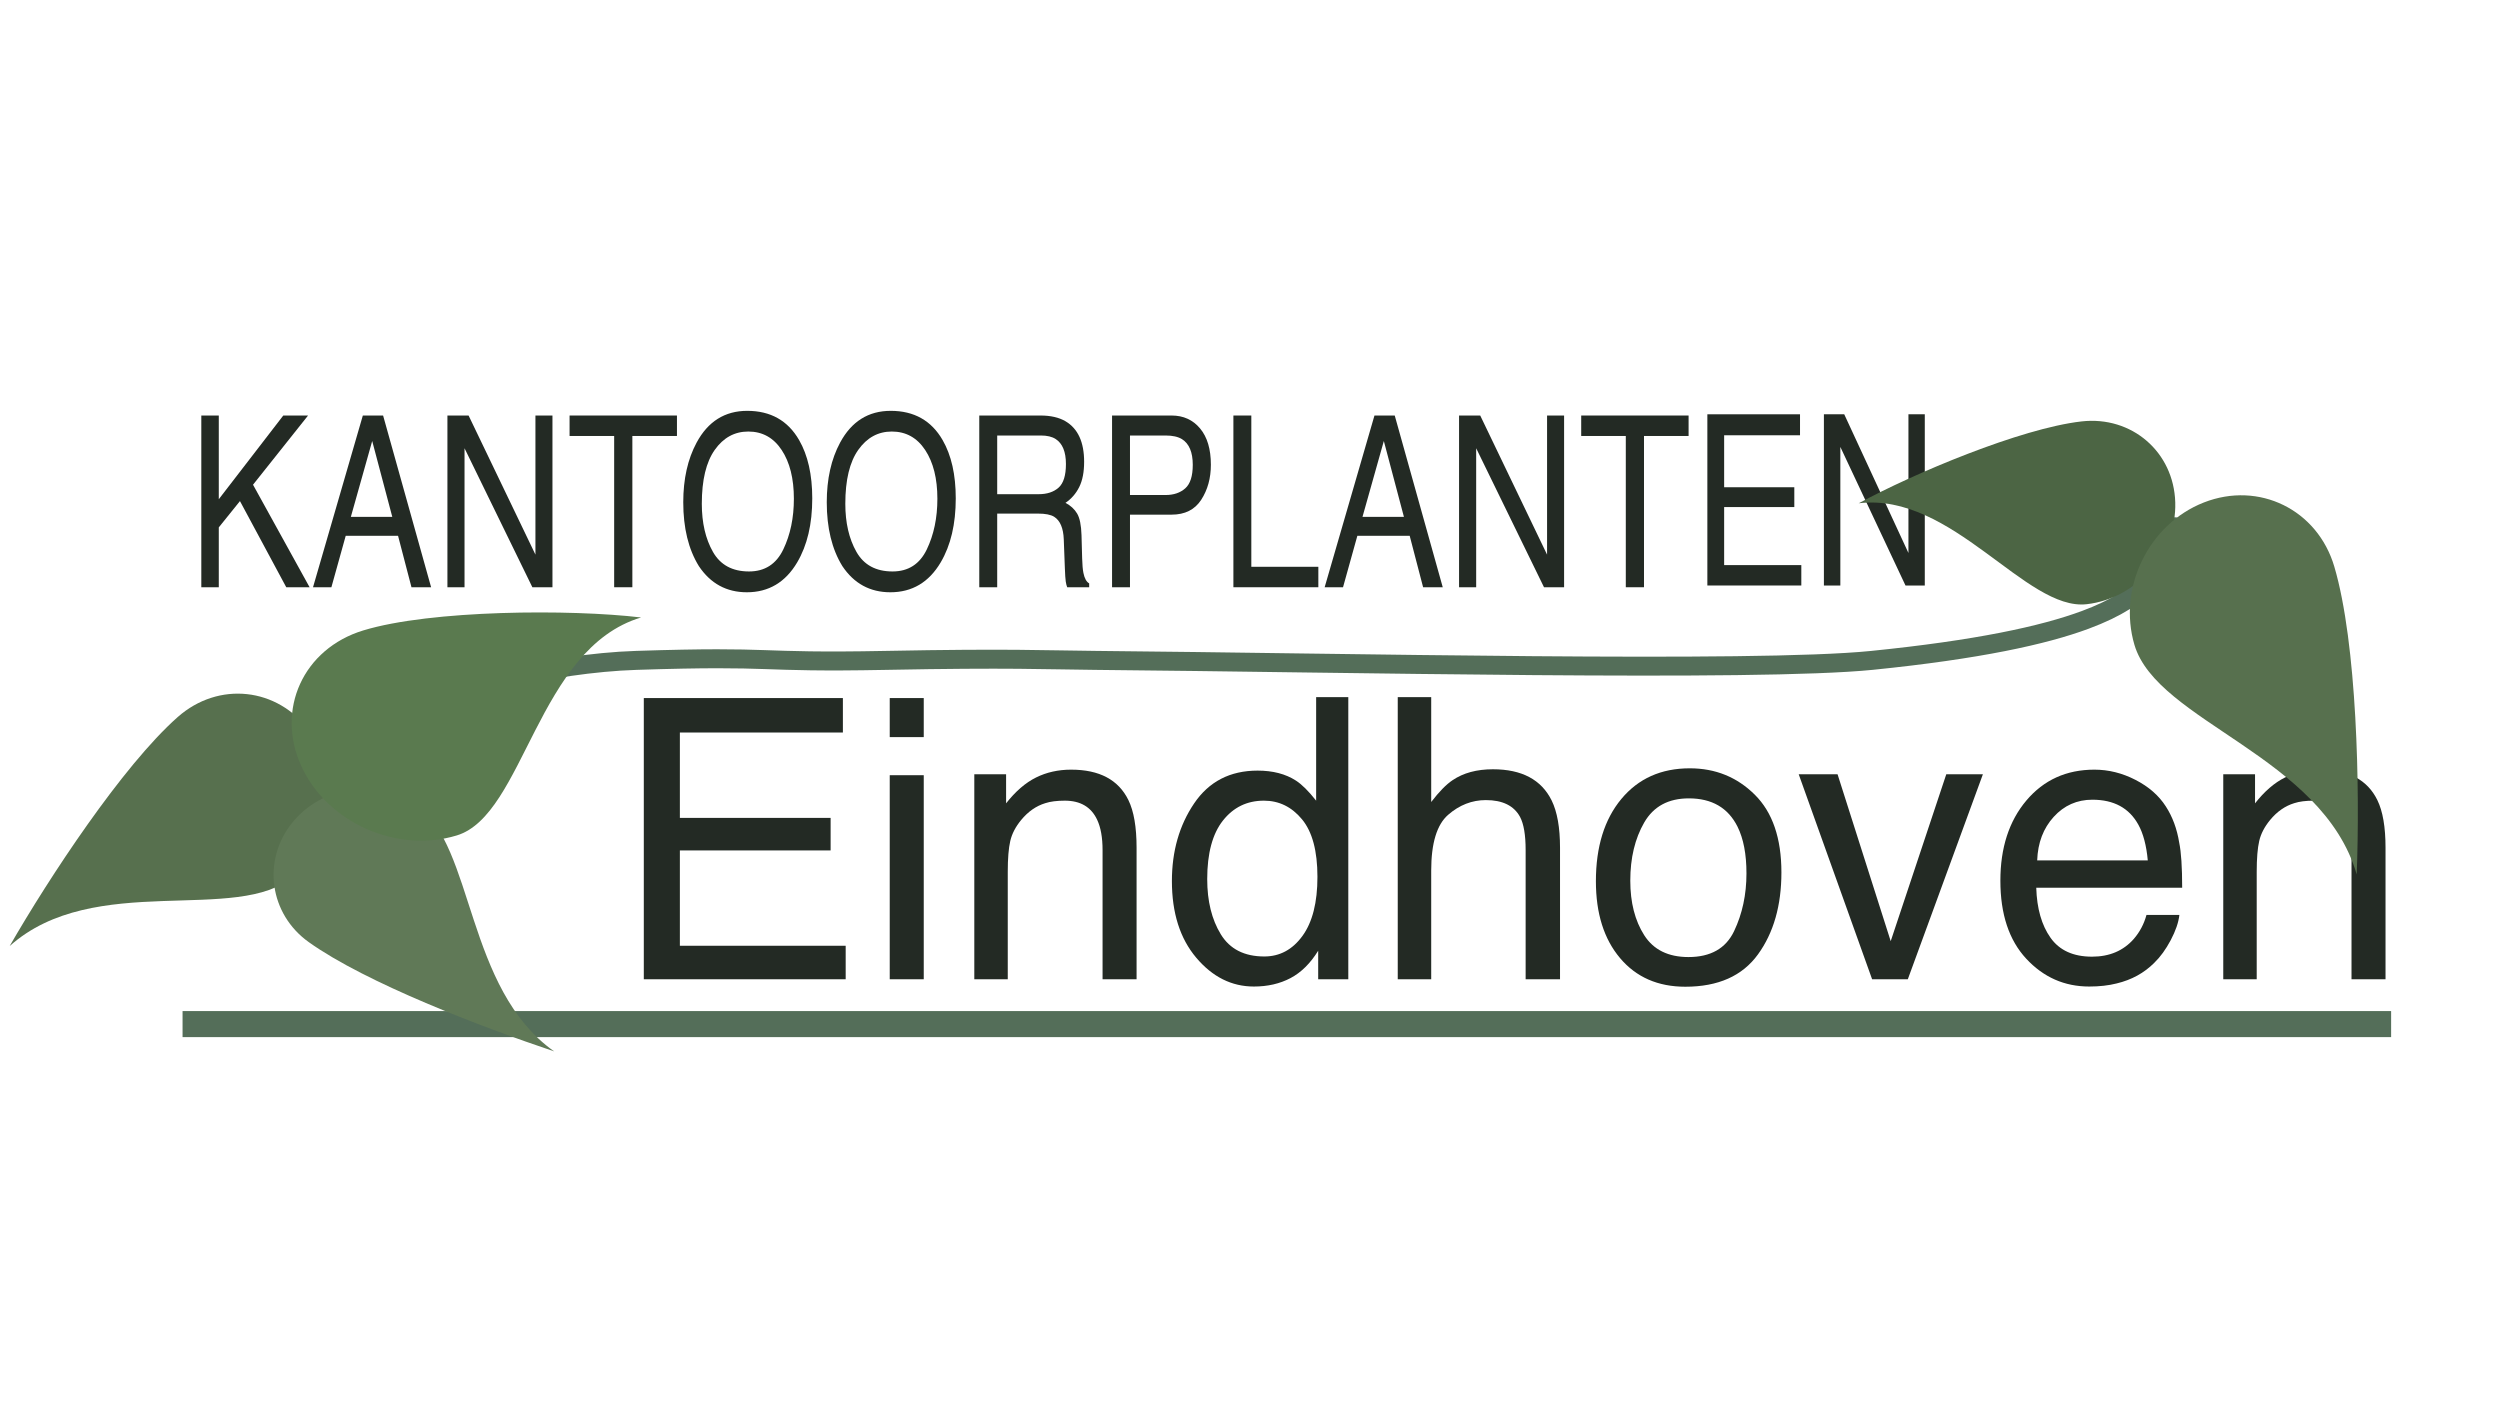 <?xml version="1.0" encoding="UTF-8" standalone="no"?>
<svg xmlns="http://www.w3.org/2000/svg" xmlns:xlink="http://www.w3.org/1999/xlink" xmlns:serif="http://www.serif.com/" width="100%" height="100%" viewBox="0 0 1229 692" version="1.1" xml:space="preserve" style="fill-rule:evenodd;clip-rule:evenodd;stroke-linejoin:round;stroke-miterlimit:2;">
    <g transform="matrix(0.32,0,0,0.32,0,0)">
        <g transform="matrix(1.135,0,0,1.875,-390.882,-1382.17)">
            <rect x="591.486" y="1565.56" width="2989.35" height="21.342" style="fill:rgb(84,110,89);"></rect>
        </g>
        <g transform="matrix(1.041,0,0,1.072,463.118,30.538)">
            <path d="M505.214,971.886L799.006,971.886L799.006,1021.26L558.431,1021.26L558.431,1143.61L780.901,1143.61L780.901,1190.24L558.431,1190.24L558.431,1326.85L803.121,1326.85L803.121,1374.86L505.214,1374.86L505.214,971.886Z" style="fill:rgb(35,42,36);fill-rule:nonzero;"></path>
            <path d="M868.134,1082.44L918.333,1082.44L918.333,1374.86L868.134,1374.86L868.134,1082.44ZM868.134,971.886L918.333,971.886L918.333,1027.85L868.134,1027.85L868.134,971.886Z" style="fill:rgb(35,42,36);fill-rule:nonzero;"></path>
            <path d="M992.947,1081.06L1039.86,1081.06L1039.86,1122.76C1053.75,1105.57 1068.47,1093.23 1084.02,1085.73C1099.57,1078.23 1116.85,1074.48 1135.87,1074.48C1177.56,1074.48 1205.73,1089.02 1220.36,1118.1C1228.4,1134.01 1232.42,1156.78 1232.42,1186.4L1232.42,1374.86L1182.23,1374.86L1182.23,1189.69C1182.23,1171.77 1179.57,1157.32 1174.27,1146.35C1165.49,1128.06 1149.58,1118.92 1126.54,1118.92C1114.84,1118.92 1105.23,1120.11 1097.74,1122.49C1084.2,1126.51 1072.32,1134.56 1062.08,1146.63C1053.85,1156.32 1048.5,1166.33 1046.03,1176.66C1043.56,1187 1042.32,1201.76 1042.32,1220.96L1042.32,1374.86L992.947,1374.86L992.947,1081.06Z" style="fill:rgb(35,42,36);fill-rule:nonzero;"></path>
            <path d="M1336.66,1231.39C1336.66,1262.84 1343.34,1289.18 1356.69,1310.39C1370.04,1331.61 1391.44,1342.21 1420.88,1342.21C1443.74,1342.21 1462.53,1332.38 1477.25,1312.72C1491.97,1293.06 1499.33,1264.86 1499.33,1228.1C1499.33,1190.97 1491.75,1163.5 1476.57,1145.66C1461.39,1127.84 1442.64,1118.92 1420.33,1118.92C1395.46,1118.92 1375.3,1128.43 1359.84,1147.45C1344.39,1166.47 1336.66,1194.45 1336.66,1231.39ZM1411,1075.85C1433.5,1075.85 1452.34,1080.61 1467.51,1090.12C1476.29,1095.6 1486.26,1105.2 1497.41,1118.92L1497.41,970.515L1544.87,970.515L1544.87,1374.86L1500.43,1374.86L1500.43,1333.98C1488.91,1352.09 1475.29,1365.16 1459.56,1373.21C1443.83,1381.26 1425.82,1385.28 1405.52,1385.28C1372.78,1385.28 1344.44,1371.52 1320.48,1344C1296.52,1316.47 1284.55,1279.85 1284.55,1234.13C1284.55,1191.34 1295.47,1154.26 1317.33,1122.9C1339.18,1091.53 1370.41,1075.85 1411,1075.85Z" style="fill:rgb(35,42,36);fill-rule:nonzero;"></path>
            <path d="M1617.84,970.515L1667.22,970.515L1667.22,1120.84C1678.92,1106.03 1689.43,1095.6 1698.76,1089.57C1714.67,1079.14 1734.51,1073.93 1758.29,1073.93C1800.9,1073.93 1829.79,1088.84 1844.97,1118.64C1853.2,1134.92 1857.32,1157.51 1857.32,1186.4L1857.32,1374.86L1806.57,1374.86L1806.57,1189.69C1806.57,1168.11 1803.82,1152.3 1798.34,1142.24C1789.38,1126.14 1772.55,1118.1 1747.86,1118.1C1727.38,1118.1 1708.82,1125.14 1692.18,1139.22C1675.54,1153.3 1667.22,1179.91 1667.22,1219.05L1667.22,1374.86L1617.84,1374.86L1617.84,970.515Z" style="fill:rgb(35,42,36);fill-rule:nonzero;"></path>
            <path d="M2046.87,1343.04C2079.6,1343.04 2102.05,1330.65 2114.21,1305.87C2126.37,1281.09 2132.45,1253.52 2132.45,1223.16C2132.45,1195.73 2128.07,1173.42 2119.29,1156.23C2105.39,1129.16 2081.43,1115.63 2047.42,1115.63C2017.24,1115.63 1995.3,1127.15 1981.58,1150.19C1967.87,1173.23 1961.01,1201.03 1961.01,1233.58C1961.01,1264.86 1967.87,1290.92 1981.58,1311.76C1995.3,1332.61 2017.06,1343.04 2046.87,1343.04ZM2048.79,1072.56C2086.64,1072.56 2118.65,1085.18 2144.8,1110.42C2170.95,1135.65 2184.03,1172.78 2184.03,1221.79C2184.03,1269.15 2172.51,1308.29 2149.46,1339.19C2126.42,1370.1 2090.67,1385.56 2042.21,1385.56C2001.79,1385.56 1969.69,1371.88 1945.92,1344.54C1922.15,1317.2 1910.26,1280.49 1910.26,1234.41C1910.26,1185.03 1922.79,1145.71 1947.84,1116.45C1972.89,1087.19 2006.54,1072.56 2048.79,1072.56Z" style="fill:rgb(35,42,36);fill-rule:nonzero;"></path>
            <path d="M2266.87,1081.06L2345.32,1320.27L2427.34,1081.06L2481.38,1081.06L2370.56,1374.86L2317.89,1374.86L2209.54,1081.06L2266.87,1081.06Z" style="fill:rgb(35,42,36);fill-rule:nonzero;"></path>
            <path d="M2645.97,1074.48C2666.82,1074.48 2687.03,1079.37 2706.6,1089.16C2726.16,1098.94 2741.07,1111.61 2751.31,1127.15C2761.19,1141.96 2767.77,1159.24 2771.06,1179C2773.99,1192.53 2775.45,1214.11 2775.45,1243.73L2560.11,1243.73C2561.03,1273.54 2568.07,1297.45 2581.24,1315.47C2594.4,1333.48 2614.79,1342.49 2642.41,1342.49C2668.19,1342.49 2688.77,1333.98 2704.13,1316.98C2712.91,1307.1 2719.12,1295.67 2722.78,1282.69L2771.34,1282.69C2770.06,1293.48 2765.8,1305.5 2758.58,1318.76C2751.36,1332.02 2743.26,1342.85 2734.3,1351.27C2719.31,1365.89 2700.74,1375.77 2678.62,1380.89C2666.73,1383.82 2653.29,1385.28 2638.29,1385.28C2601.72,1385.28 2570.72,1371.98 2545.3,1345.37C2519.88,1318.76 2507.17,1281.5 2507.17,1233.58C2507.17,1186.4 2519.97,1148.09 2545.57,1118.64C2571.18,1089.2 2604.64,1074.48 2645.97,1074.48ZM2724.7,1204.51C2722.69,1183.11 2718.03,1166.01 2710.71,1153.21C2697.18,1129.43 2674.59,1117.55 2642.96,1117.55C2620.28,1117.55 2601.26,1125.73 2585.9,1142.1C2570.54,1158.47 2562.4,1179.27 2561.49,1204.51L2724.7,1204.51Z" style="fill:rgb(35,42,36);fill-rule:nonzero;"></path>
            <path d="M2836.08,1081.06L2882.98,1081.06L2882.98,1122.76C2896.88,1105.57 2911.6,1093.23 2927.15,1085.73C2942.69,1078.23 2959.97,1074.48 2978.99,1074.48C3020.69,1074.48 3048.85,1089.02 3063.48,1118.1C3071.53,1134.01 3075.55,1156.78 3075.55,1186.4L3075.55,1374.86L3025.35,1374.86L3025.35,1189.69C3025.35,1171.77 3022.7,1157.32 3017.4,1146.35C3008.62,1128.06 2992.71,1118.92 2969.67,1118.92C2957.96,1118.92 2948.36,1120.11 2940.86,1122.49C2927.33,1126.51 2915.44,1134.56 2905.2,1146.63C2896.97,1156.32 2891.62,1166.33 2889.16,1176.66C2886.69,1187 2885.45,1201.76 2885.45,1220.96L2885.45,1374.86L2836.08,1374.86L2836.08,1081.06Z" style="fill:rgb(35,42,36);fill-rule:nonzero;"></path>
        </g>
        <g transform="matrix(1.041,-5.78131e-17,5.78131e-17,1.041,-63.164,-52.235)">
            <path d="M475.073,1222.74C467.384,1221.96 461.771,1215.09 462.547,1207.4C463.323,1199.71 470.195,1194.1 477.885,1194.87C525.248,1199.65 551.268,1196.97 568.048,1188.12C584.093,1179.65 590.82,1165.64 601.034,1149.93C611.76,1133.44 625.181,1115.04 650.227,1096.88C705.941,1056.47 870.202,1014.96 998.959,1010.75C1212.25,1003.77 1168.93,1014.62 1367.87,1010.75C1552.23,1007.15 1601.78,1010.06 1677.21,1010.74C2040.88,1014.04 2650.34,1028.15 2821.67,1010.81C2975.78,995.223 3072.11,974.468 3133.27,951.759C3218.77,920.006 3231.14,885.121 3240.38,856.751C3245.25,841.813 3249.99,828.664 3260.26,817.883C3265.59,812.289 3274.46,812.075 3280.06,817.406C3285.65,822.738 3285.87,831.608 3280.53,837.203C3273.17,844.932 3270.5,854.719 3267.01,865.43C3256.19,898.614 3243.03,940.871 3143.02,978.012C3080.49,1001.23 2982.05,1022.74 2824.49,1038.68C2652.7,1056.06 2041.61,1042.05 1676.95,1038.75C1601.72,1038.06 1552.3,1035.16 1368.41,1038.75C1169.67,1042.62 1212.95,1031.77 999.875,1038.74C876.977,1042.76 719.848,1080.98 666.67,1119.55C637.444,1140.74 626.589,1162.55 614.959,1179.99C606.297,1192.97 597.184,1203.88 582.99,1211.87C563.242,1222.98 532.573,1228.54 475.073,1222.74Z" style="fill:rgb(84,110,89);"></path>
        </g>
        <g transform="matrix(0.561,0,0,0.728,-161.751,46.989)">
            <path d="M839.6,812.295L887.457,812.295L887.457,988.922L1064.08,812.295L1131.92,812.295L981.198,958.333L1136.12,1174.68L1072.22,1174.68L945.428,992.869L887.457,1048.37L887.457,1174.68L839.6,1174.68L839.6,812.295Z" style="fill:rgb(35,42,36);fill-rule:nonzero;"></path>
            <path d="M1362.57,1026.17L1307.56,866.072L1249.1,1026.17L1362.57,1026.17ZM1281.91,812.295L1337.41,812.295L1468.89,1174.68L1415.12,1174.68L1378.36,1066.13L1235.04,1066.13L1195.81,1174.68L1145.49,1174.68L1281.91,812.295Z" style="fill:rgb(35,42,36);fill-rule:nonzero;"></path>
            <path d="M1513.55,812.295L1571.52,812.295L1754.56,1105.85L1754.56,812.295L1801.18,812.295L1801.18,1174.68L1746.17,1174.68L1560.41,881.367L1560.41,1174.68L1513.55,1174.68L1513.55,812.295Z" style="fill:rgb(35,42,36);fill-rule:nonzero;"></path>
            <path d="M2142.1,812.295L2142.1,855.465L2019.99,855.465L2019.99,1174.68L1970.16,1174.68L1970.16,855.465L1848.05,855.465L1848.05,812.295L2142.1,812.295Z" style="fill:rgb(35,42,36);fill-rule:nonzero;"></path>
            <path d="M2334.51,802.428C2398.49,802.428 2445.85,822.985 2476.61,864.099C2500.62,896.168 2512.62,937.2 2512.62,987.195C2512.62,1041.3 2498.89,1086.28 2471.42,1122.13C2439.19,1164.23 2393.22,1185.28 2333.53,1185.28C2277.78,1185.28 2233.95,1166.86 2202.04,1130.03C2173.59,1094.5 2159.37,1049.61 2159.37,995.336C2159.37,946.327 2171.54,904.391 2195.88,869.526C2227.12,824.794 2273.34,802.428 2334.51,802.428ZM2339.45,1141.37C2382.7,1141.37 2413.99,1125.87 2433.31,1094.87C2452.64,1063.87 2462.3,1028.23 2462.3,987.935C2462.3,945.341 2451.16,911.051 2428.87,885.067C2406.59,859.083 2376.12,846.091 2337.47,846.091C2299.98,846.091 2269.39,858.96 2245.71,884.697C2222.03,910.435 2210.18,948.383 2210.18,998.542C2210.18,1038.67 2220.34,1072.51 2240.65,1100.05C2260.96,1127.6 2293.89,1141.37 2339.45,1141.37Z" style="fill:rgb(35,42,36);fill-rule:nonzero;"></path>
            <path d="M2727.48,802.428C2791.46,802.428 2838.82,822.985 2869.58,864.099C2893.59,896.168 2905.59,937.2 2905.59,987.195C2905.59,1041.3 2891.86,1086.28 2864.39,1122.13C2832.16,1164.23 2786.2,1185.28 2726.5,1185.28C2670.75,1185.28 2626.92,1166.86 2595.01,1130.03C2566.56,1094.5 2552.34,1049.61 2552.34,995.336C2552.34,946.327 2564.51,904.391 2588.85,869.526C2620.09,824.794 2666.31,802.428 2727.48,802.428ZM2732.42,1141.37C2775.67,1141.37 2806.96,1125.87 2826.28,1094.87C2845.61,1063.87 2855.27,1028.23 2855.27,987.935C2855.27,945.341 2844.12,911.051 2821.84,885.067C2799.56,859.083 2769.09,846.091 2730.44,846.091C2692.95,846.091 2662.36,858.96 2638.68,884.697C2614.99,910.435 2603.15,948.383 2603.15,998.542C2603.15,1038.67 2613.31,1072.51 2633.62,1100.05C2653.93,1127.6 2686.86,1141.37 2732.42,1141.37Z" style="fill:rgb(35,42,36);fill-rule:nonzero;"></path>
            <path d="M3132.54,978.314C3155.57,978.314 3173.78,973.709 3187.18,964.5C3200.59,955.29 3207.29,938.68 3207.29,914.669C3207.29,888.85 3197.91,871.253 3179.16,861.879C3169.13,856.945 3155.73,854.478 3138.95,854.478L3019.07,854.478L3019.07,978.314L3132.54,978.314ZM2969.98,812.295L3137.72,812.295C3165.35,812.295 3188.13,816.324 3206.05,824.383C3240.1,839.842 3257.12,868.375 3257.12,909.982C3257.12,931.691 3252.64,949.452 3243.67,963.266C3234.71,977.081 3222.17,988.182 3206.05,996.569C3220.2,1002.33 3230.85,1009.89 3238,1019.26C3245.15,1028.64 3249.14,1043.85 3249.96,1064.9L3251.69,1113.5C3252.18,1127.31 3253.34,1137.59 3255.14,1144.33C3258.1,1155.85 3263.37,1163.25 3270.93,1166.54L3270.93,1174.68L3210.74,1174.68C3209.1,1171.55 3207.78,1167.52 3206.79,1162.59C3205.81,1157.65 3204.99,1148.12 3204.33,1133.97L3201.37,1073.54C3200.22,1049.85 3191.42,1033.98 3174.97,1025.92C3165.6,1021.48 3150.88,1019.26 3130.82,1019.26L3019.07,1019.26L3019.07,1174.68L2969.98,1174.68L2969.98,812.295Z" style="fill:rgb(35,42,36);fill-rule:nonzero;"></path>
            <path d="M3333.59,812.295L3496.65,812.295C3528.88,812.295 3554.87,821.381 3574.6,839.554C3594.34,857.726 3604.2,883.258 3604.2,916.15C3604.2,944.436 3595.41,969.064 3577.81,990.032C3560.21,1011 3533.16,1021.48 3496.65,1021.48L3382.68,1021.48L3382.68,1174.68L3333.59,1174.68L3333.59,812.295ZM3554.62,916.396C3554.62,889.754 3544.75,871.664 3525.02,862.125C3514.16,857.027 3499.28,854.478 3480.37,854.478L3382.68,854.478L3382.68,980.041L3480.37,980.041C3502.41,980.041 3520.29,975.354 3534.02,965.98C3547.75,956.606 3554.62,940.078 3554.62,916.396Z" style="fill:rgb(35,42,36);fill-rule:nonzero;"></path>
            <path d="M3665.88,812.295L3714.97,812.295L3714.97,1131.51L3898.5,1131.51L3898.5,1174.68L3665.88,1174.68L3665.88,812.295Z" style="fill:rgb(35,42,36);fill-rule:nonzero;"></path>
            <path d="M4132.85,1026.17L4077.84,866.072L4019.38,1026.17L4132.85,1026.17ZM4052.18,812.295L4107.69,812.295L4239.17,1174.68L4185.4,1174.68L4148.64,1066.13L4005.31,1066.13L3966.09,1174.68L3915.77,1174.68L4052.18,812.295Z" style="fill:rgb(35,42,36);fill-rule:nonzero;"></path>
            <path d="M4283.82,812.295L4341.79,812.295L4524.83,1105.85L4524.83,812.295L4571.46,812.295L4571.46,1174.68L4516.45,1174.68L4330.69,881.367L4330.69,1174.68L4283.82,1174.68L4283.82,812.295Z" style="fill:rgb(35,42,36);fill-rule:nonzero;"></path>
            <path d="M4912.38,812.295L4912.38,855.465L4790.27,855.465L4790.27,1174.68L4740.44,1174.68L4740.44,855.465L4618.33,855.465L4618.33,812.295L4912.38,812.295Z" style="fill:rgb(35,42,36);fill-rule:nonzero;"></path>
            <g transform="matrix(1.574,0,0,1.427,378.357,-119.07)">
                <path d="M2913.23,650.862L3074.44,650.862L3074.44,681.885L2942.43,681.885L2942.43,758.751L3064.51,758.751L3064.51,788.05L2942.43,788.05L2942.43,873.879L3076.7,873.879L3076.7,904.04L2913.23,904.04L2913.23,650.862Z" style="fill:rgb(35,42,36);fill-rule:nonzero;"></path>
            </g>
            <g transform="matrix(1.574,0,0,1.427,378.357,-119.07)">
                <path d="M3115.99,650.862L3151.37,650.862L3263.06,855.955L3263.06,650.862L3291.51,650.862L3291.51,904.04L3257.94,904.04L3144.59,699.119L3144.59,904.04L3115.99,904.04L3115.99,650.862Z" style="fill:rgb(35,42,36);fill-rule:nonzero;"></path>
            </g>
        </g>
        <g transform="matrix(-0.016,-0.556,0.516,-0.059,2574,1129.4)">
            <path d="M580.966,563.526C645.646,728.741 736.202,1050.38 736.202,1231.46C736.202,1381.26 623.058,1502.87 483.697,1502.87C344.335,1502.87 231.191,1381.26 231.191,1231.46C231.191,1050.38 582.521,841.826 580.966,563.526Z" style="fill:rgb(76,101,68);"></path>
        </g>
        <g transform="matrix(0.608,-0.238,-0.187,-0.633,3372.64,1838.36)">
            <path d="M580.966,563.526C645.646,746.15 736.202,1065.6 736.202,1252.35C736.202,1390.62 623.058,1502.87 483.697,1502.87C344.335,1502.87 231.191,1390.62 231.191,1252.35C231.191,1065.6 582.521,850.53 580.966,563.526Z" style="fill:rgb(87,112,78);"></path>
        </g>
        <g transform="matrix(-0.629,-0.795,0.764,-0.501,170.281,2621.5)">
            <g transform="matrix(0.592,0.026,0.086,0.665,659.414,272.658)">
                <path d="M580.966,563.526C645.646,746.419 736.202,1065.84 736.202,1252.68C736.202,1390.76 623.058,1502.87 483.697,1502.87C344.335,1502.87 231.191,1390.76 231.191,1252.68C231.191,1065.84 582.521,850.665 580.966,563.526Z" style="fill:rgb(87,112,78);"></path>
            </g>
            <g transform="matrix(-0.165,-0.567,0.525,-0.174,263.502,1700.53)">
                <path d="M580.966,563.526C645.646,758.516 736.202,1076.42 736.202,1267.19C736.202,1397.27 623.058,1502.87 483.697,1502.87C344.335,1502.87 231.191,1397.27 231.191,1267.19C231.191,1076.42 582.521,856.713 580.966,563.526Z" style="fill:rgb(96,121,87);"></path>
            </g>
            <g transform="matrix(0.671,0.18,0.17,-0.626,457.425,2090.87)">
                <path d="M580.966,563.526C645.646,717.052 736.202,1040.15 736.202,1217.43C736.202,1374.97 623.058,1502.87 483.697,1502.87C344.335,1502.87 231.191,1374.97 231.191,1217.43C231.191,1040.15 582.521,835.981 580.966,563.526Z" style="fill:rgb(90,122,79);"></path>
            </g>
        </g>
    </g>
</svg>
